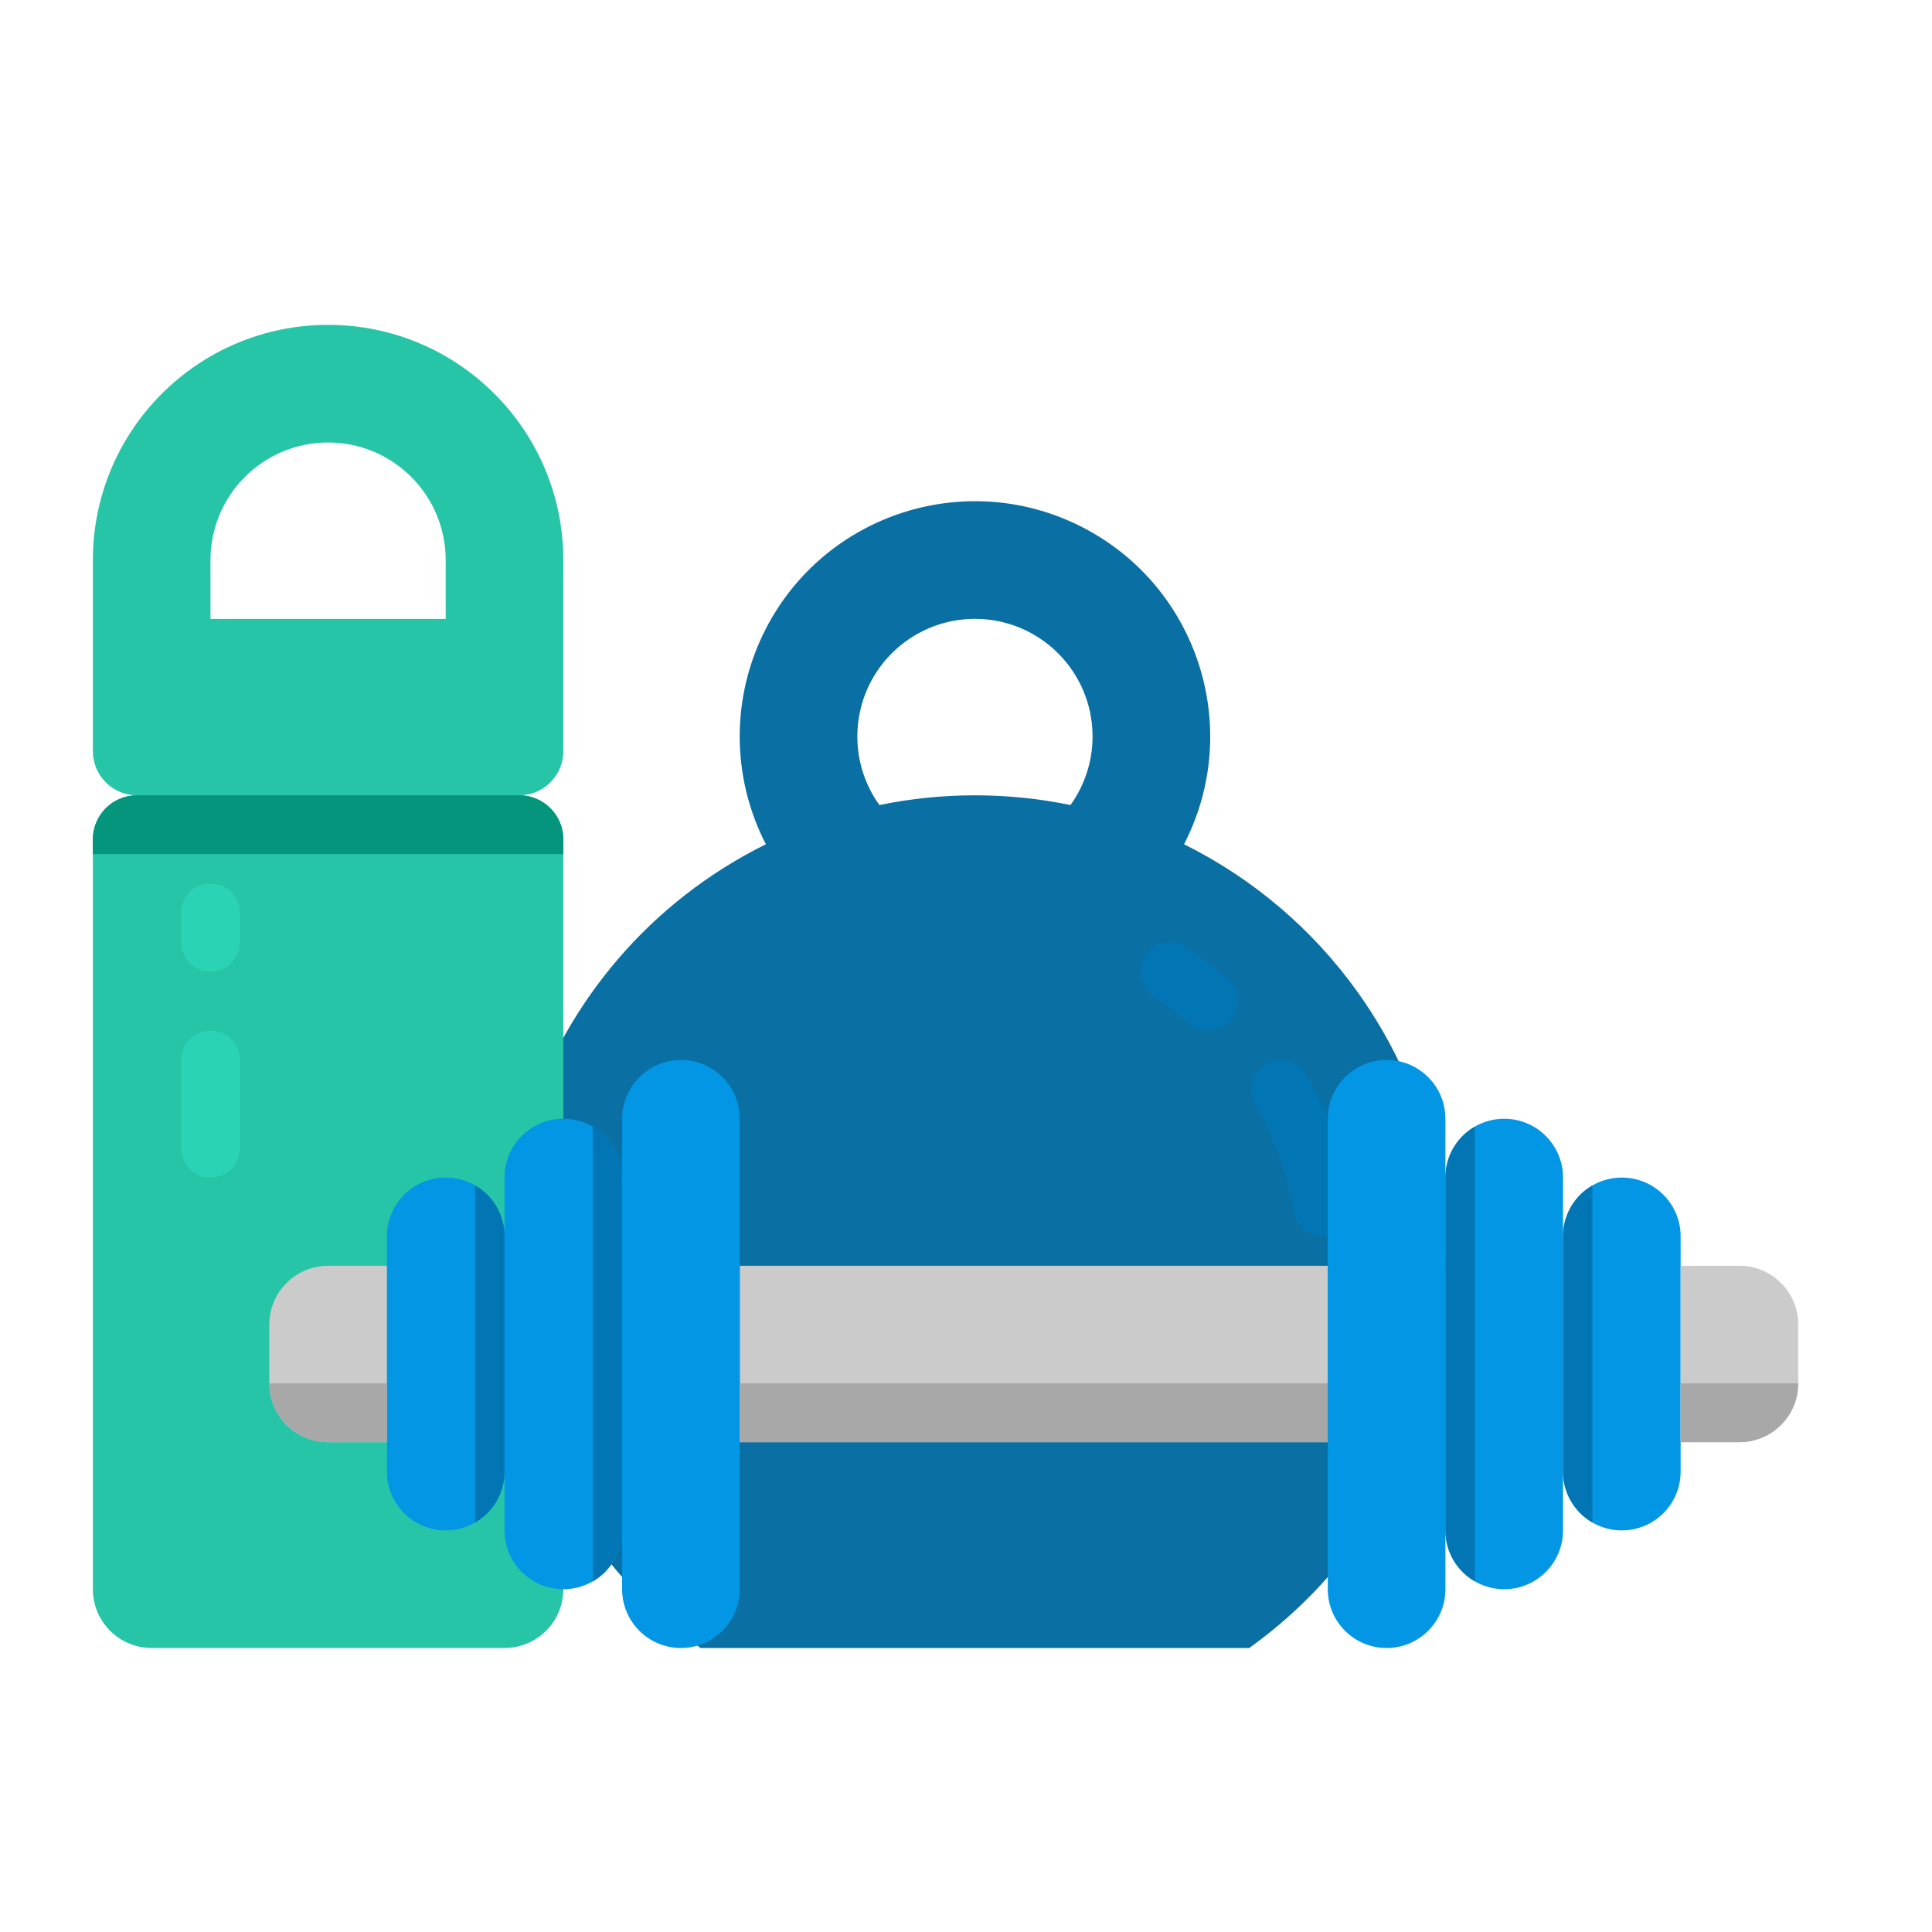 <?xml version="1.0" encoding="utf-8"?>
<!-- Generator: Adobe Illustrator 16.0.0, SVG Export Plug-In . SVG Version: 6.00 Build 0)  -->
<!DOCTYPE svg PUBLIC "-//W3C//DTD SVG 1.1//EN" "http://www.w3.org/Graphics/SVG/1.1/DTD/svg11.dtd">
<svg version="1.1" id="Layer_1" xmlns="http://www.w3.org/2000/svg" xmlns:xlink="http://www.w3.org/1999/xlink" x="0px" y="0px"
	 width="94.506px" height="94.505px" viewBox="0 0 94.506 94.505" enable-background="new 0 0 94.506 94.505" xml:space="preserve">
<path fill="#0A6FA2" d="M61.109,80.614c10.327-7.413,12.688-21.795,5.275-32.121c-2.192-3.054-5.1-5.524-8.466-7.195
	c2.911-5.648,0.693-12.588-4.955-15.5s-12.588-0.693-15.5,4.955c-1.706,3.308-1.706,7.236,0,10.544
	c-11.387,5.651-16.037,19.464-10.386,30.852c1.671,3.366,4.141,6.273,7.195,8.465H61.109z M41.938,36.027
	c-0.001-3.177,2.574-5.754,5.751-5.755c3.177-0.001,5.754,2.574,5.755,5.751c0,1.204-0.377,2.377-1.079,3.356
	c-3.084-0.634-6.265-0.634-9.349,0C42.314,38.403,41.937,37.23,41.938,36.027z"/>
<path fill="#27C5A7" d="M6.7,38.904h18.697c1.191,0,2.158,0.966,2.158,2.157v36.677c0,1.589-1.288,2.876-2.876,2.876H7.419
	c-1.588,0-2.876-1.287-2.876-2.876V41.061C4.542,39.87,5.509,38.904,6.7,38.904"/>
<path fill="#27C5A7" d="M27.555,41.061v0.719H4.542v-0.719c0-1.191,0.966-2.157,2.158-2.157h18.697
	C26.589,38.904,27.555,39.87,27.555,41.061"/>
<path fill="#27C5A7" d="M16.049,15.891c-6.354,0-11.506,5.152-11.506,11.506v9.349c0,1.191,0.966,2.157,2.158,2.157h18.697
	c1.191,0,2.158-0.966,2.158-2.157v-9.349C27.555,21.043,22.404,15.891,16.049,15.891 M10.296,30.274v-2.876
	c0-3.177,2.576-5.753,5.753-5.753s5.753,2.576,5.753,5.753v2.876H10.296z"/>
<path fill="#2AD3B3" d="M10.296,47.534c-0.794,0-1.438-0.644-1.438-1.438v-1.438c0-0.794,0.644-1.438,1.438-1.438
	c0.794,0,1.438,0.644,1.438,1.438v1.438C11.734,46.89,11.09,47.534,10.296,47.534"/>
<path fill="#2AD3B3" d="M10.296,57.602c-0.794,0-1.438-0.645-1.438-1.438v-4.315c0-0.794,0.644-1.438,1.438-1.438
	c0.794,0,1.438,0.644,1.438,1.438v4.315C11.734,56.958,11.09,57.602,10.296,57.602"/>
<rect x="36.185" y="61.917" fill="#CBCBCB" width="28.766" height="8.63"/>
<path fill="#0276B4" d="M64.71,60.478c-0.702-0.001-1.301-0.508-1.416-1.2c-0.311-1.856-0.953-3.643-1.897-5.271
	c-0.397-0.687-0.163-1.566,0.525-1.965c0.687-0.397,1.566-0.163,1.965,0.524c1.116,1.928,1.876,4.039,2.243,6.235
	c0.132,0.784-0.396,1.525-1.18,1.657C64.871,60.472,64.79,60.478,64.71,60.478z"/>
<path fill="#0276B4" d="M59.107,50.411c-0.351,0-0.688-0.128-0.951-0.36c-0.542-0.478-1.115-0.919-1.717-1.318
	c-0.666-0.434-0.854-1.325-0.421-1.99c0.434-0.666,1.324-0.854,1.99-0.421c0.008,0.005,0.016,0.01,0.023,0.016
	c0.71,0.472,1.388,0.993,2.027,1.557c0.596,0.525,0.652,1.435,0.127,2.03C59.913,50.233,59.52,50.411,59.107,50.411L59.107,50.411z"
	/>
<path fill="#0296E5" d="M27.555,54.725L27.555,54.725c1.589,0,2.876,1.288,2.876,2.877v17.259c0,1.589-1.288,2.877-2.876,2.877
	s-2.876-1.288-2.876-2.877V57.602C24.679,56.013,25.966,54.725,27.555,54.725"/>
<path fill="#0296E5" d="M30.432,57.602v17.259c0,1.028-0.548,1.979-1.438,2.492V55.11c0.218,0.126,0.419,0.279,0.597,0.456
	C30.13,56.106,30.433,56.838,30.432,57.602"/>
<path fill="#0296E5" d="M33.308,51.848L33.308,51.848c1.589,0,2.876,1.288,2.876,2.877v23.013c0,1.589-1.288,2.876-2.876,2.876
	c-1.588,0-2.876-1.287-2.876-2.876V54.725C30.432,53.136,31.72,51.848,33.308,51.848"/>
<path fill="#0296E5" d="M21.802,57.602L21.802,57.602c1.589,0,2.877,1.287,2.877,2.876v11.506c0,1.589-1.288,2.877-2.877,2.877
	c-1.588,0-2.876-1.288-2.876-2.877V60.478C18.925,58.889,20.213,57.602,21.802,57.602"/>
<path fill="#0296E5" d="M24.679,60.478v11.506c0,1.028-0.548,1.979-1.438,2.492V57.987c0.218,0.125,0.418,0.278,0.597,0.456
	C24.377,58.983,24.68,59.715,24.679,60.478"/>
<path fill="#0296E5" d="M73.58,77.738L73.58,77.738c-1.589,0-2.876-1.288-2.876-2.877V57.602c0-1.589,1.287-2.877,2.876-2.877
	s2.877,1.288,2.877,2.877v17.259C76.457,76.45,75.169,77.738,73.58,77.738"/>
<path fill="#0296E5" d="M67.827,80.614L67.827,80.614c-1.589,0-2.877-1.287-2.877-2.876V54.725c0-1.589,1.288-2.877,2.877-2.877
	s2.877,1.288,2.877,2.877v23.013C70.704,79.327,69.416,80.614,67.827,80.614"/>
<path fill="#0296E5" d="M79.334,74.861L79.334,74.861c-1.589,0-2.877-1.288-2.877-2.877V60.478c0-1.589,1.288-2.876,2.877-2.876
	c1.588,0,2.876,1.287,2.876,2.876v11.506C82.21,73.573,80.922,74.861,79.334,74.861"/>
<path fill="#CBCBCB" d="M16.049,61.917h2.876v8.63h-2.876c-1.588,0-2.876-1.288-2.876-2.877v-2.876
	C13.172,63.205,14.46,61.917,16.049,61.917"/>
<path fill="#CBCBCB" d="M82.21,61.917h2.877c1.589,0,2.876,1.288,2.876,2.877v2.876c0,1.589-1.287,2.877-2.876,2.877H82.21V61.917z"
	/>
<path fill="#04957C" d="M27.555,41.061v0.719H4.542v-0.719c0-1.191,0.966-2.157,2.158-2.157h18.697
	C26.589,38.904,27.555,39.87,27.555,41.061"/>
<rect x="36.185" y="67.669" fill="#A8A8A8" width="28.766" height="2.877"/>
<path fill="#A8A8A8" d="M13.172,67.669h5.753v2.877h-2.876C14.46,70.546,13.172,69.258,13.172,67.669"/>
<path fill="#A8A8A8" d="M82.21,67.669h5.753c0,1.589-1.287,2.877-2.876,2.877H82.21V67.669z"/>
<path fill="#0276B4" d="M24.679,60.478v11.506c0,1.028-0.548,1.979-1.438,2.492V57.987c0.218,0.125,0.418,0.278,0.597,0.456
	C24.377,58.983,24.68,59.715,24.679,60.478"/>
<path fill="#0276B4" d="M30.432,57.602v17.259c0,1.028-0.548,1.979-1.438,2.492V55.11c0.218,0.126,0.419,0.279,0.597,0.456
	C30.13,56.106,30.433,56.838,30.432,57.602"/>
<path fill="#0276B4" d="M76.457,60.478v11.506c-0.001,1.028,0.548,1.979,1.438,2.492V57.987c-0.219,0.125-0.419,0.278-0.598,0.456
	C76.759,58.983,76.456,59.715,76.457,60.478"/>
<path fill="#0276B4" d="M70.704,57.602v17.259c-0.001,1.028,0.548,1.979,1.438,2.492V55.11c-0.218,0.126-0.418,0.279-0.597,0.456
	C71.006,56.106,70.703,56.838,70.704,57.602"/>
</svg>
